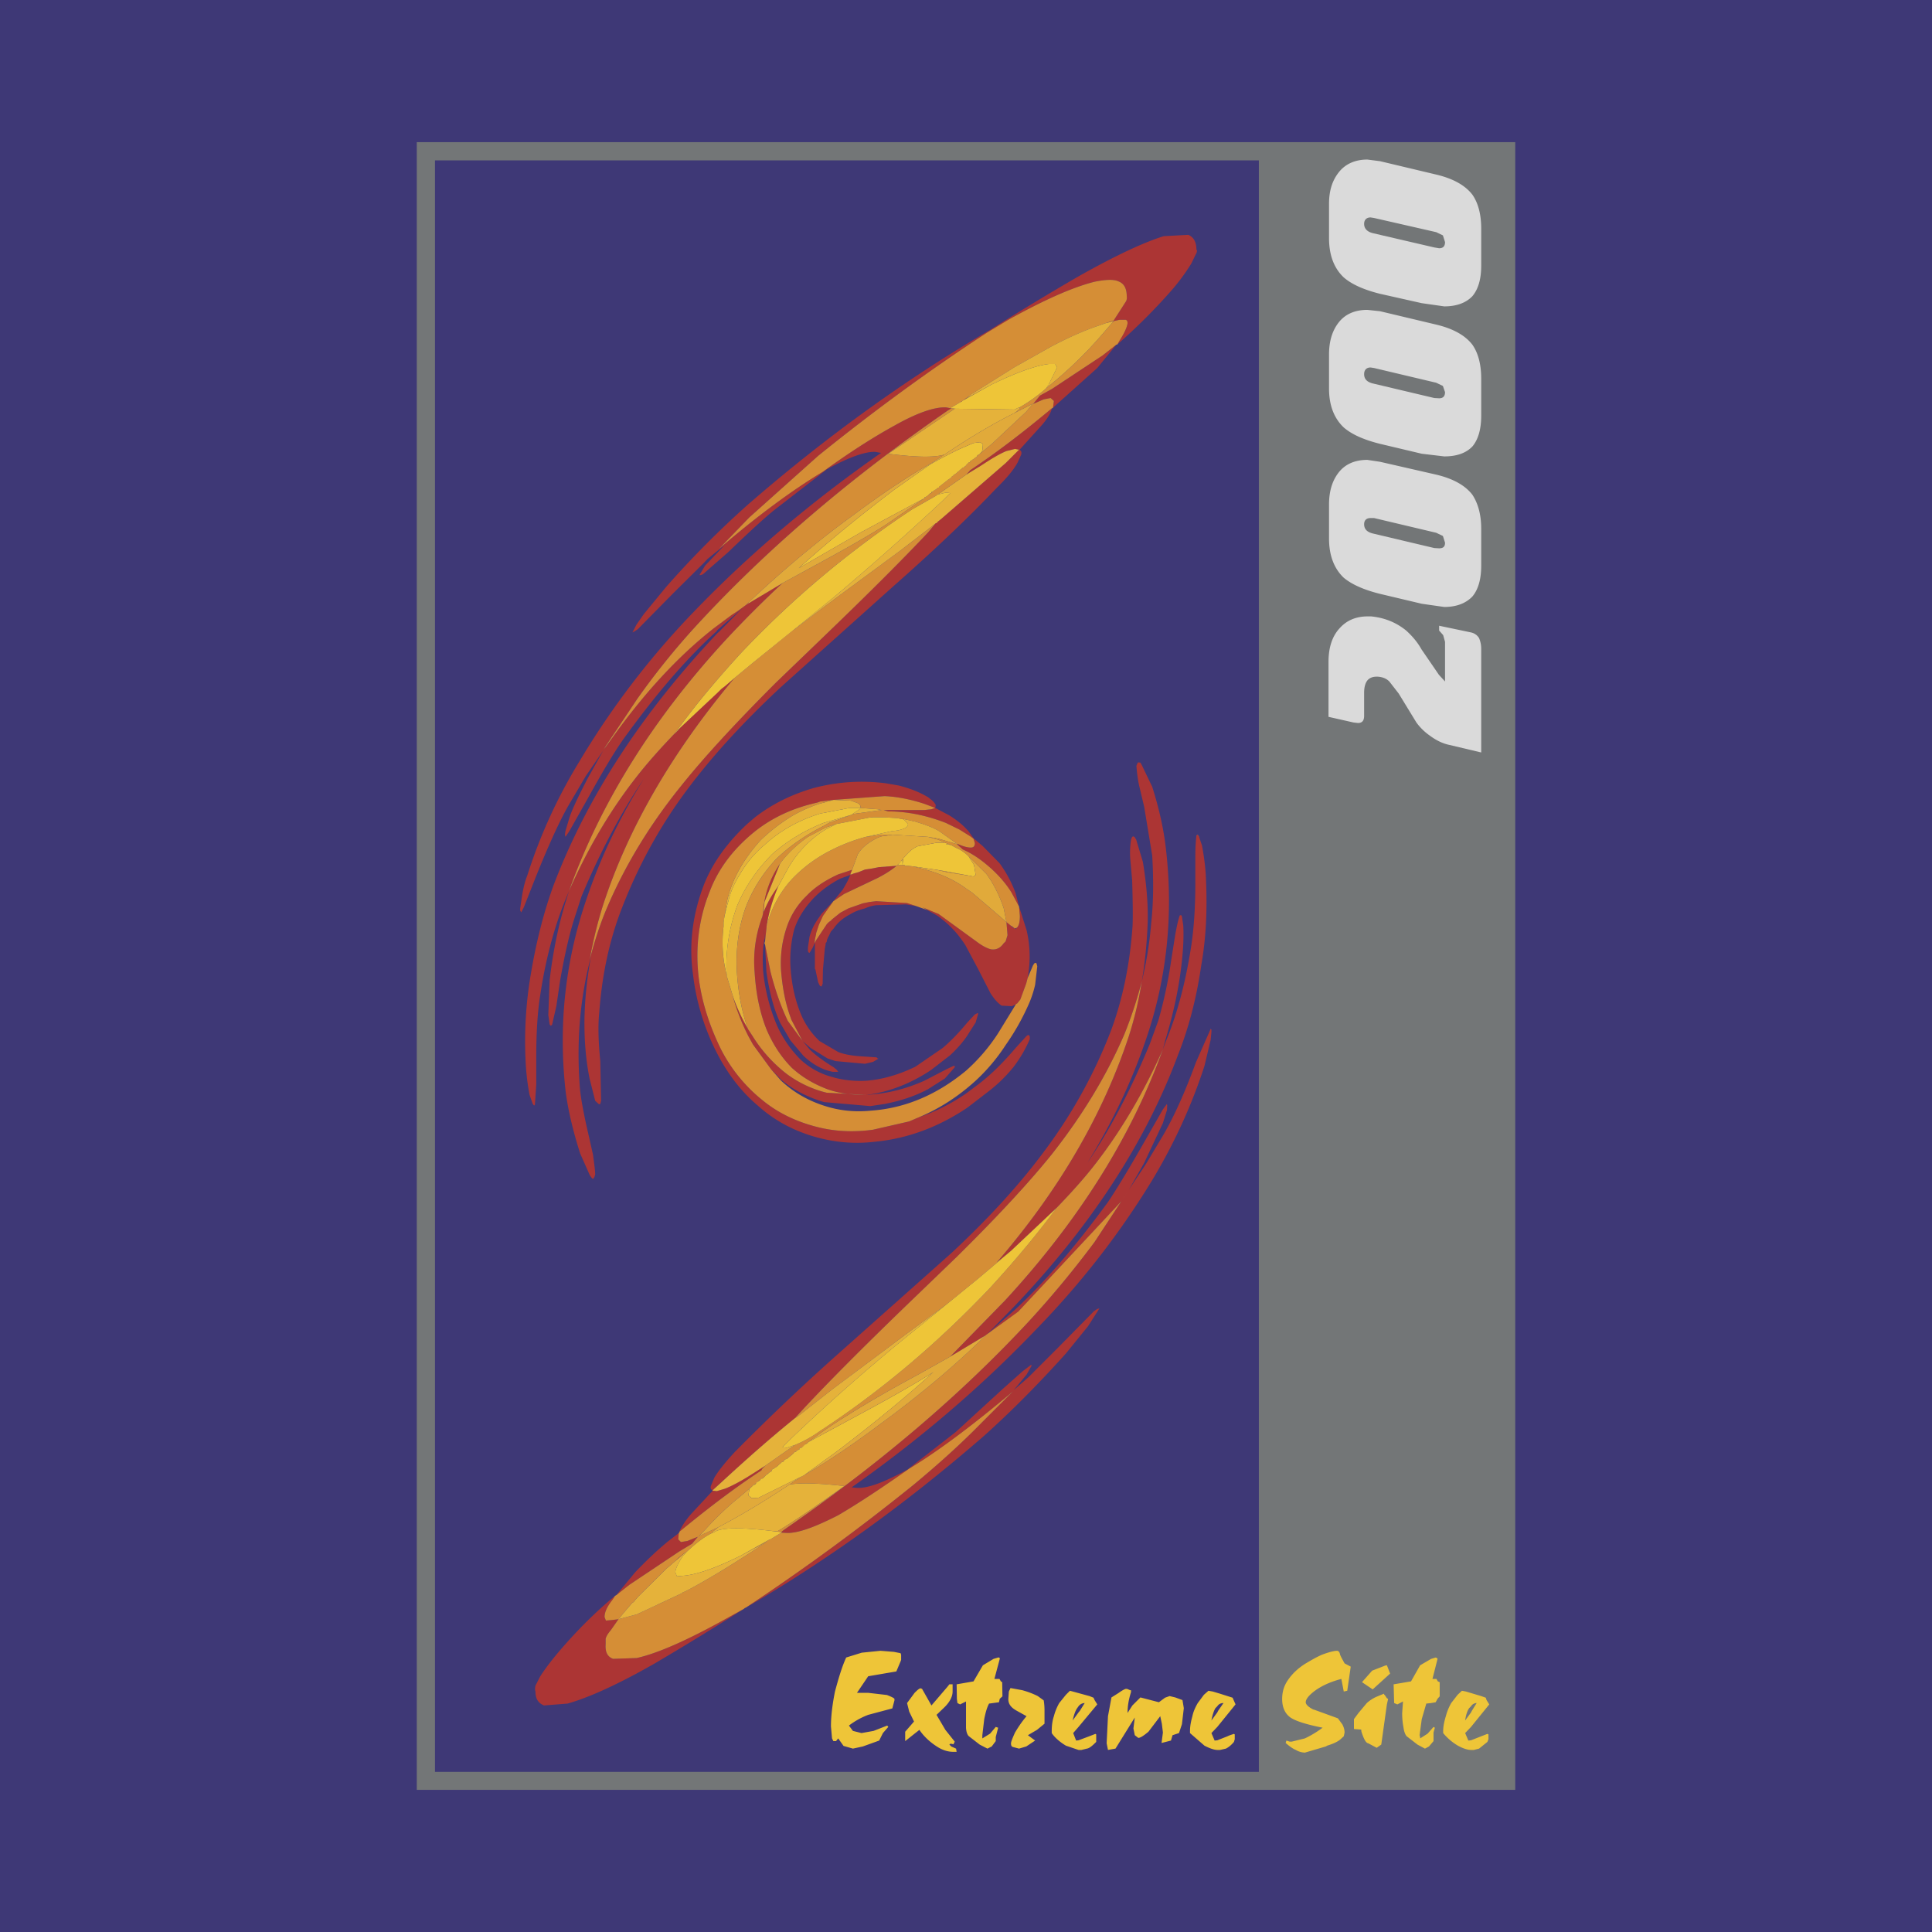 <svg xmlns="http://www.w3.org/2000/svg" width="2500" height="2500" viewBox="0 0 192.756 192.756"><g fill-rule="evenodd" clip-rule="evenodd"><path fill="#3e3876" d="M0 0h192.756v192.756H0V0z"/><path fill="#737677" d="M41.581 178.574h109.595V14.182H41.581v164.392z"/><path d="M119.367 83.44v-.08l.133-.081.133.213-.266-.052zm1.416 19.3v-.08l.08.08h-.08zm-77.385 74.043h82.198V16H43.398v160.783zM76.33 94.239l-.053-.133.053-.187v.32z" fill="#3e3876"/><path d="M94.801 40.725l-.401-.08c-1.149-.054-2.887.534-5.159 1.817-2.191 1.203-4.597 2.753-7.137 4.598-3.101 1.871-6.576 4.437-10.372 7.698l3.02-3.127 6.87-6.148c5.56-4.49 11.227-8.634 16.895-12.323l2.084-1.256c3.609-2.005 6.469-3.261 8.607-3.796 1.096-.214 1.898-.268 2.406-.026.533.214.801.695.801 1.47.027.08.027.267-.053.481l-1.256 1.951-.828.268.613-.161.215-.053.588-.134h.615c.133.054.186.134.186.348-.053.401-.32.989-.801 1.737l-.215.375a57.826 57.826 0 0 0 5.293-5.266 20.31 20.31 0 0 0 2.086-2.807l.453-.936c.133-.214.133-.401.055-.455 0-.749-.268-1.229-.803-1.47l-2.459.133c-2.059.642-4.893 1.979-8.5 4.01a257.615 257.615 0 0 0-8.822 5.346c-8.339 4.865-16.412 10.692-24.164 17.428a94.659 94.659 0 0 0-8.153 8.207l-2.219 2.699-.748 1.07-.401.775.214-.107.321-.214 3.555-3.608 3.021-2.994.375-.401 1.738-1.417-1.979 2.084-.561.936h.133l.214-.081 2.54-2.219c2.218-2.138 3.822-3.609 4.864-4.41l4.972-3.849c2.192-1.203 3.796-1.765 4.812-1.737l.588.106c-7.083 4.945-13.285 10.238-18.631 15.798a81.68 81.68 0 0 0-11.521 15.076 51.69 51.69 0 0 0-5.132 11.254c-.321.801-.481 1.656-.615 2.592l-.106.722v.213l.106.187.268-.534 1.149-2.914c1.336-3.341 2.459-5.774 3.341-7.298l1.685-2.86 1.737-2.539-1.497 2.673c-.936 1.791-1.578 3.127-1.871 4.01l-.401 1.336-.053.375.053.213.401-.588 1.897-3.368c1.39-2.513 2.54-4.464 3.528-5.854 3.288-4.544 6.362-8.1 9.275-10.719v-.054l2.54-2.219-2.379 2.406h-.027c-7.618 8.046-13.098 16.466-16.413 25.207-.962 2.62-1.737 5.614-2.298 9.009a39.71 39.71 0 0 0-.508 8.365 23.61 23.61 0 0 0 .401 3.557l.321.908.134.16.08-.08.134-2.006v-2.725c0-2.486.133-4.572.4-6.229.535-3.556 1.39-6.763 2.54-9.57l.321-.775c3.154-8.848 8.42-17.241 15.691-25.127a110.865 110.865 0 0 1 5.614-5.613l-3.315 1.978-.08.027-.187.134-.882.642-.615.401-1.791 1.336c-3.608 2.833-6.95 6.497-10.104 10.907l-.641.882-.214.267.214-.347 3.127-4.678a74.094 74.094 0 0 1 6.549-8.019c6.816-7.297 14.969-14.221 24.458-20.77l.347-.214h-.133v.003zm1.042-.615l.294-.187.775-.588-.588.455 2.539-1.39-2.86 1.604h-.026v.054l-.134.052zm15.53-5.72l-1.363 1.069-5.051 3.341-1.203.668-.695.855.08-.053.99-.428.693-.133.322.293-.082.642-.053.08h.053v-.054l4.412-3.956 1.897-2.324zM96.405 47.354l.321-.348.054-.08c2.486-1.657 5.213-3.715 8.18-6.201-.16.588-.562 1.203-1.23 1.925l-2.004 2.219.08.08c.08.054.133.188.08.401l-.348.775c-.4.748-1.123 1.604-2.086 2.539-2.859 3.021-6.334 6.309-10.424 9.918L77.88 68.578c-3.876 3.609-6.95 7.031-9.302 10.184-2.807 3.743-4.999 7.806-6.656 12.163-1.15 3.047-1.871 6.415-2.139 10.157-.133 1.258-.08 2.861.107 4.785l.08 3.957-.08.32-.133.027-.375-.348-.561-2.219c-.401-2.006-.535-4.01-.508-6.016.053-2.111.268-4.115.642-6.121-1.042 3.929-1.443 8.154-1.123 12.75.053 1.018.348 2.674.855 4.867l.481 2.137c.134 1.016.214 1.631.214 1.951l-.08.268-.134.188-.134-.107-.187-.266-.962-2.166c-.668-2.111-1.176-4.145-1.443-6.121-.749-6.576-.08-13.045 2.112-19.38 1.363-4.009 3.234-7.965 5.693-11.895-2.352 3.475-4.41 7.404-6.228 11.735l-.775 2.405c-.535 1.738-.962 3.743-1.363 6.014l-.375 2.541-.428 1.869-.133.082-.107-.135-.133-.936.133-3.475c.321-2.753.855-5.426 1.658-8.019l.267-.855c1.818-4.144 3.956-7.779 6.416-10.986 1.203-1.577 2.62-3.182 4.197-4.812l-.054.08.481-.534 3.475-3.262.722-.693.321-.241.962-.829c-6.174 7.351-10.559 14.862-13.098 22.614a42.64 42.64 0 0 0-1.337 5.453c.508-1.924 1.069-3.662 1.791-5.319 1.737-4.037 4.144-8.046 7.271-11.922 2.165-2.727 5.347-6.202 9.49-10.345l5.079-4.891c4.277-4.117 7.645-7.485 10.158-10.159l.695-.855.187-.08v-.054l.401-.321 6.415-5.56 1.336-1.336-.4-.081-.855.214c-.668.267-1.471.748-2.486 1.417l-1.525.937zm19.62 57.337l.213-.828c.855-2.781 1.418-5.453 1.684-8.02.135-1.256.188-2.406.135-3.475l-.135-.936-.078-.133-.135.027c-.188.534-.32 1.176-.453 1.924l-.402 2.54a45.783 45.783 0 0 1-1.283 6.014l-.855 2.352c-1.818 4.412-3.875 8.395-6.229 11.869 2.459-3.982 4.357-7.992 5.748-12.029 2.191-6.254 2.859-12.697 2.084-19.353-.213-1.898-.668-3.957-1.363-6.148l-1.041-2.166-.135-.241-.213-.027-.08.081-.107.268c.053.668.133 1.336.268 1.951l.508 2.139.801 4.864c.135 2.353.135 4.598-.105 6.763a37.194 37.194 0 0 1-.936 5.8c.32-1.87.508-3.822.588-5.827.053-1.978-.135-4.01-.482-6.121l-.668-2.219-.133-.214-.135-.107-.133.053-.107.268a8.61 8.61 0 0 0-.08 1.925l.188 2.139c.08 2.539.08 4.144.027 4.758-.268 3.662-.963 7.031-2.086 10.105a49.759 49.759 0 0 1-6.682 12.135c-2.326 3.154-5.4 6.576-9.277 10.184l-11.173 9.945a219.15 219.15 0 0 0-10.479 9.943c-.936 1.016-1.631 1.871-2.031 2.566l-.321.773c-.053.162-.053.295.081.402l.107.08-2.059 2.219a7.546 7.546 0 0 0-1.283 1.871v.107l.027-.107c3.181-2.619 5.881-4.625 8.152-6.096l.107-.186.294-.295-1.47.936c-1.096.695-2.005 1.15-2.566 1.363l-.803.24-.454-.053.882-.803c2.512-2.324 4.945-4.463 7.351-6.414l.909-.99c2.566-2.752 5.961-6.148 10.104-10.156l5.133-4.945c4.143-4.09 7.297-7.512 9.489-10.238 3.102-3.93 5.508-7.939 7.244-11.975a43.197 43.197 0 0 0 1.738-5.268 36.187 36.187 0 0 1-1.283 5.428c-2.594 7.885-7.004 15.424-13.18 22.588l1.418-1.15 4.625-4.357-.082.08c1.551-1.604 2.994-3.207 4.197-4.812 2.433-3.206 4.57-6.868 6.415-11.011l.293-.801c1.123-2.701 1.979-5.883 2.541-9.571.266-1.791.4-3.876.4-6.229v-2.727c0-.855.053-1.523.107-2.004l.133-.081.133.213.295.883c.24 1.31.375 2.459.4 3.528.135 3.074-.025 5.881-.48 8.419-.48 3.342-1.283 6.336-2.326 8.955-3.234 8.688-8.713 17.107-16.439 25.18l-2.619 2.674 2.807-2.459.055-.055c2.887-2.672 5.959-6.227 9.221-10.691.828-1.23 2.031-3.207 3.557-5.881l1.924-3.367.4-.535.027.16-.027.455-.4 1.283-1.871 3.982-1.523 2.672 1.684-2.539 1.711-2.859c1.068-1.818 2.164-4.225 3.287-7.297l1.471-3.342.08.08v.213l-.08.803-.615 2.592c-1.256 3.877-2.939 7.566-5.078 11.174-3.262 5.4-7.137 10.398-11.629 15.023-5.479 5.746-11.627 11.014-18.497 15.852l.534.053c1.123.055 2.753-.588 5.025-1.818l4.812-3.742 4.785-4.383 1.896-1.684.803-.615h.133l-.533.936-1.283 1.551 1.016-.883.453-.4 2.994-2.994 3.555-3.609.322-.213.213-.055-1.148 1.791-2.193 2.701c-2.807 3.127-5.531 5.854-8.152 8.205-7.618 6.629-15.557 12.377-23.79 17.162A220.272 220.272 0 0 0 91.196 148.1c2.379-1.979 4.651-4.01 6.791-6.201l3.072-3.074c-4.062 3.422-7.537 6.014-10.343 7.699-2.727 1.924-5.079 3.475-7.084 4.65-2.352 1.203-4.063 1.818-5.159 1.764l-.508-.025.053-.055h-.08l.267-.213c9.49-6.549 17.642-13.473 24.459-20.824a99.28 99.28 0 0 0 6.549-7.912l3.287-4.998-.613.936-10.293 11.012-2.992 2.166-.188.135-.135.105-3.475 2.086 5.48-5.613c7.347-7.965 12.612-16.359 15.741-25.047zm-41.833 55.84a300.222 300.222 0 0 1-8.955 5.48c-3.662 2.084-6.522 3.367-8.607 3.955l-2.352.188c-.588-.24-.855-.668-.855-1.391-.054-.133-.054-.348 0-.586l.481-.938c.535-.828 1.257-1.764 2.112-2.752 1.737-2.006 3.501-3.742 5.346-5.268l-.24.375c-.535.668-.802 1.23-.802 1.738l.134.348.641-.055.615-.08.214-.053-.214.053-.748 1.07c-.268.32-.455.588-.535.881v.535c-.054.775.16 1.256.748 1.471l2.352-.08c2.139-.482 5.052-1.791 8.688-3.797l1.977-1.094zm-12.697-1.39l1.871-2.271c1.149-1.203 2.272-2.271 3.368-3.154l1.042-.801-.054.025-.053.643.268.266.641-.105 1.069-.428.027-.053-.615.748-1.283.775-4.999 3.34-1.282 1.015zm31.809-78.534l-.375.134-.749.08h-4.224.214l.455.134c1.898 0 3.823.401 5.748 1.149l1.203.588.161.08 1.068.668.322.241.133.428c0 .32-.133.454-.401.454-.347 0-.802-.134-1.283-.347h-.107l.588.535c.99.427 1.951 1.096 2.941 2.005.748.695 1.416 1.47 1.924 2.298l.748 1.39-.346-1.337a12.06 12.06 0 0 0-1.605-2.993l-1.656-1.685-.936-.802-.482-.668c-.454-.535-1.069-1.069-1.924-1.604l-1.417-.748-1.069-.401c-1.39-.455-2.727-.722-3.983-.775l-5.079.374-1.337.161-.294.107c-2.406.534-4.518 1.497-6.335 2.967-2.085 1.711-3.556 3.662-4.41 5.934-1.016 2.54-1.417 5.293-1.123 8.234.267 2.512 1.042 4.998 2.246 7.457a15.638 15.638 0 0 0 4.223 5.16c1.55 1.256 3.341 2.084 5.293 2.592 1.844.48 3.715.562 5.667.295l3.609-.828.748-.322.188-.08a19.205 19.205 0 0 0 4.731-2.379l1.284-.961c1.121-.855 2.324-2.006 3.662-3.582l1.096-1.203c.053-.027.107-.08.133-.08h.107l.08.133v.268a13.24 13.24 0 0 1-1.604 2.754 14.79 14.79 0 0 1-2.619 2.539l-1.979 1.523c-2.967 2.004-6.095 3.127-9.302 3.422-2.059.24-4.063.053-6.068-.535-2.085-.615-3.956-1.631-5.56-3.074-1.684-1.416-3.074-3.234-4.197-5.48a23.005 23.005 0 0 1-2.272-7.617c-.401-2.833-.081-5.641.909-8.447.829-2.379 2.353-4.544 4.491-6.549l.749-.642c1.71-1.336 3.662-2.299 5.854-2.94a18.669 18.669 0 0 1 7.244-.481l1.256.214c1.257.321 2.219.722 2.994 1.203.294.24.535.401.615.588.081.053.134.187.081.348l-.029.103zM74.619 102.66l.454.695a14.317 14.317 0 0 0 3.422 3.795 11.116 11.116 0 0 0 3.982 1.871l3.903.215c-1.47 0-2.7-.162-3.823-.562-1.336-.508-2.485-1.176-3.528-2.111-1.016-1.016-1.871-2.271-2.539-3.822-.668-1.658-1.069-3.555-1.203-5.748-.16-1.924.106-3.795.775-5.56l.081-.401c.08-1.737.668-3.395 1.684-4.865l-1.55 3.822-.08.856v.134c.348-.882.828-1.738 1.47-2.593a17.172 17.172 0 0 0-1.042 3.262l-.08.454-.081.481.027-.187-.161 1.523-.133-1.39.08 1.069c-.188.989-.214 2.111-.134 3.341.214 2.059.722 3.85 1.39 5.4.562 1.256 1.336 2.352 2.299 3.34a7.42 7.42 0 0 0 3.074 1.738c1.123.348 2.326.48 3.608.402 1.604-.135 3.208-.617 4.812-1.391l2.726-1.871c.882-.748 1.685-1.605 2.459-2.541l.748-.801.268-.135h.053v.107l-.24.828-.668 1.043c-.4.668-1.016 1.418-1.871 2.219l-1.898 1.471c-2.004 1.336-4.062 2.139-6.201 2.459l-.268.027h.268l.134-.027c1.817-.135 3.608-.588 5.399-1.389l2.218-1.15.668-.322h.134v.135l-.989 1.123-1.684 1.068c-1.256.668-2.673 1.15-4.33 1.471l-1.417.213-4.625-.4c-1.604-.48-3.047-1.203-4.25-2.219l-1.016-1.043-1.817-2.484-.401-.723a20.398 20.398 0 0 1-1.604-4.09c.401 1.15.936 2.326 1.604 3.422l-.107-.159zm12.136-21.091l.267-.027h.134l-.401.027zm3.421.187l-.267-.214.214.16.053.054zm10.238 10.238l.455.375.08.08.24.134.027.053h.133l.055-.053.08-.054c.186-.214.268-.561.268-1.149l-.082-.936.75 2.353c.373 1.577.4 3.181.107 4.784l-.135.535-.588 1.604-.32.402-.08.025-.08.107h-.107l-.027.027-.24.107-1.016-.055c-.402-.268-.748-.668-1.123-1.256l-1.23-2.406-1.256-2.352c-.801-1.257-1.737-2.219-2.86-2.994l-.961-.535-.455-.268 1.604.668 3.823 2.78c.533.401 1.043.668 1.443.749.48.053.883-.134 1.203-.588l.213-.214.188-.615-.109-1.308zm.99 8.152zM76.33 94.239l.535 2.673c.481 1.898 1.069 3.555 1.737 4.945l1.497 2.033-.026-.027-1.123-2.139-.081-.24c-.507-1.363-.801-2.941-.935-4.572-.107-1.523.08-2.993.562-4.41a7.69 7.69 0 0 1 1.978-3.127c.749-.802 1.818-1.524 3.154-2.138l1.39-.455-.187.455h.134l.187-.081.481-.134.668-.267.722-.107.669-.134 1.764-.133.106-.08-.106.08c-.482.401-1.096.802-1.872 1.203l-3.368 1.604-1.069.721-1.176 1.256-.428.615-.134.213a5.39 5.39 0 0 0-.642 1.47l-.16 1.069v.375l.08.133.08.027.134-.213.188-.321.187-.428.027-.374.106-.481.027-.188.267-.801.401-.882 1.042-1.47.936-1.149c.347-.589.615-1.069.749-1.471l-1.069.401c-1.283.694-2.219 1.47-2.86 2.218-.748.855-1.336 1.792-1.684 2.887-.321 1.31-.455 2.646-.321 4.063.134 1.658.508 3.154 1.069 4.465a7.73 7.73 0 0 0 1.657 2.404l.134.135 1.871 1.096c.668.268 1.55.4 2.62.453l1.203.082.107.105.08.027-.535.32-.802.188-2.94-.268-.802-.268-1.684-1.041-.775-.668.668.801c.508.508 1.31 1.123 2.406 1.791l.32.268.054.08.08.107h-.535c-1.016-.188-2.004-.723-2.94-1.605l-1.284-1.521-.989-1.686c-.668-1.391-1.123-3.127-1.417-5.186l-.133-2.698zm15.049-3.848l-.882-.294-3.074-.187-.668.08-.668.134-1.443.508-.802.428-.802.642-.16.16-.188.134-.188.187-1.068 1.604-.134.267v2.62l.053.055.267 1.256.134.293.08.107.134.027.106-.268.027-1.363.187-2.139.08-.401v-.133l.107-.134.026-.187.107-.268.08-.134.214-.455.268-.294c.4-.588.935-1.043 1.604-1.39.508-.32.989-.481 1.523-.614a3.733 3.733 0 0 1 1.123-.321l2.967-.08.99.16zm-23.977 65.33l.241-.242.749-.613-.054.053-.936.802zm.722 3.154l.133-.055.188-.08-.321.135zm7.164-4.412l.374-.186.081-.08-.455.266zm-13.58 7.084z" fill="#ac3534"/><path d="M94.801 40.725l-.401-.08c-1.149-.054-2.887.534-5.159 1.817-2.191 1.203-4.597 2.753-7.137 4.598-3.101 1.871-6.576 4.437-10.372 7.698l3.02-3.127 6.87-6.148c5.56-4.49 11.227-8.634 16.895-12.323l2.084-1.256c3.609-2.005 6.469-3.261 8.607-3.796 1.096-.214 1.898-.268 2.406-.026.533.214.801.695.801 1.47.027.08.027.267-.053.481l-1.256 1.951-.828.268-.67.24c-1.203.402-2.807 1.07-4.73 2.085l-3.662 2.058-4.304 2.7-.775.588-.294.187-1.042.615zm16.306-8.687l.588-.134h.615c.133.054.186.134.186.348-.053.401-.32.989-.801 1.737l-.215.375-.107.027-1.363 1.069-5.051 3.341-1.203.668-.695.855.08-.053.99-.428.693-.133.322.293-.082.642-.053.08h-.053c-2.967 2.486-5.693 4.544-8.18 6.201l-.054.08-.321.348-3.021 2.112-2.353 1.336A96.803 96.803 0 0 0 73.948 65.13c-2.619 2.86-4.838 5.533-6.575 7.992-1.577 1.63-2.994 3.234-4.197 4.812-2.459 3.208-4.597 6.843-6.416 10.986 3.154-8.848 8.42-17.241 15.691-25.127a110.865 110.865 0 0 1 5.614-5.613l3.341-1.817c3.208-1.738 5.507-3.074 6.977-4.01l3.796-2.62h.054l.214-.24h.054l.294-.267.106-.027.134-.134.134-.106.08-.081h.054l.08-.053.187-.161h.081l.054-.106.614-.481.054-.054.08-.027v-.054h.054l.133-.133h.027l.133-.08.107-.107v-.027l.134-.107h.08v-.08l.134-.081.188-.133.08-.107h.053l.214-.214.08-.053.187-.161h.054l.161-.133h.053l.054-.107.294-.294h.107l.026-.107.107-.081h.027l.053-.053.134-.081.348-.267.105-.134.135-.08 1.283-1.07 3.395-3.18.668-.802-1.844.936c.373-.267.535-.427.535-.481l-.027-.08a16.385 16.385 0 0 0 2.619-1.872l.053-.053a42.11 42.11 0 0 0 5.373-5.132l1.337-1.55zM74.672 60.185l-.187.134-.882.642-.615.401-1.791 1.336c-3.608 2.833-6.95 6.497-10.104 10.907l-.641.882-.214.267.214-.347 3.127-4.678a74.094 74.094 0 0 1 6.549-8.019c6.816-7.297 14.969-14.221 24.458-20.77l.347-.214.375.054h-.054l-6.629 4.491c2.7.347 4.571.4 5.613.08l-1.31.855c-2.352 1.336-4.972 3.074-7.832 5.213-3.609 2.62-7.164 5.613-10.692 8.955l.268-.189zm22.455-14.381zm-4.09 3.261zm-.107.081zm-.134.08zm-.427.373zm.267 3.475l.695-.855-.081.08-3.475 2.673-7.432 5.48-3.475 2.646.428-.321-.161.081-4.009 3.261-1.845 1.523c-6.174 7.351-10.559 14.862-13.098 22.614a42.64 42.64 0 0 0-1.337 5.453c.508-1.924 1.069-3.662 1.791-5.319 1.737-4.037 4.144-8.046 7.271-11.922 2.165-2.727 5.347-6.202 9.49-10.345l5.079-4.891c4.278-4.116 7.646-7.484 10.159-10.158zM71.599 69.113l.401-.401-.722.695.321-.294zm-3.823 83.801l.027-.107c3.181-2.619 5.881-4.625 8.152-6.096l.107-.186.294-.295 2.94-2.059a12.43 12.43 0 0 0 2.539-1.416c6.121-4.01 11.761-8.795 16.974-14.301 2.674-2.914 4.865-5.588 6.602-7.939 1.551-1.604 2.994-3.207 4.197-4.812 2.434-3.207 4.57-6.869 6.416-11.012-3.129 8.688-8.395 17.082-15.744 25.047l-5.48 5.613-3.341 1.871c-3.234 1.736-5.56 3.127-7.03 4.062a43.44 43.44 0 0 0-3.742 2.566l-.08.053v.055l-.106.027h-.027v.053l-.133.053-.054.08-.321.268h-.134l-.08.08v.107h-.053l-.267.135v.078h-.134l-.161.188-.641.535-.134.027-.134.105-.027.082-.054.053-.08.027h-.054l-.187.186-.08.055-.214.213-.133.08-.107.055-.08.08h-.081l-.107.105-.027.08v.055l-.267.16-.054.053-.133.08-.081.107h-.053v.027l-.348.32h-.107v.053l-.026.027h-.054l-.187.188h-.027l-.4.348h-.054l-.134.133-1.255 1.07c-1.069.855-2.166 1.871-3.369 3.18l-.722.75 1.924-.883-.587.48.053.055c-.855.4-1.711 1.068-2.646 1.951l-.294.32.268-.32-.107.053.054-.053-.749.613-.241.242-.936.801-.134.135-2.432 2.406-.267.266-.107.135-.133.133-.16.215-.187.133-.856 1.016-.481.588-.615.08-.641.055-.134-.348c0-.508.268-1.07.802-1.738l.24-.375.134-.08 1.283-1.016 4.999-3.34 1.283-.775.615-.748-.027.053-1.069.428-.641.105-.268-.266.053-.643.054-.025zM79.297 141.5l.909-.99c2.566-2.752 5.961-6.148 10.104-10.156l5.133-4.945c4.143-4.09 7.297-7.512 9.489-10.238 3.102-3.93 5.508-7.939 7.244-11.975a43.197 43.197 0 0 0 1.738-5.268 36.187 36.187 0 0 1-1.283 5.428c-2.594 7.885-7.004 15.424-13.18 22.588l1.418-1.15-3.154 2.674-3.181 2.592-4.09 3.021-7.404 5.533-3.235 2.539-.374.268-.027.025-.107.054zm-4.892 18.898l-.08.025-.133.107-1.979 1.096c-3.635 2.006-6.549 3.314-8.688 3.797l-2.352.08c-.588-.215-.802-.695-.748-1.471v-.535c.08-.293.267-.561.535-.881l.748-1.07.214-.053 1.604-.428 4.518-2.111.081-.08.133-.055.188-.08c2.433-1.283 5.105-2.939 8.1-4.945l-.883.482.081-.08-.455.266-1.337.723 2.807-1.578.107-.025 1.096-.668.508.025c1.096.055 2.807-.561 5.159-1.764 2.005-1.176 4.357-2.727 7.084-4.65 2.807-1.686 6.281-4.277 10.343-7.699l-3.072 3.074c-2.139 2.191-4.411 4.223-6.791 6.201a219.942 219.942 0 0 1-16.788 12.297zm18.899-79.791l-.375.134-.749.08h-4.224.214l.455.134c1.898 0 3.823.401 5.748 1.149l1.203.588.161.08 1.068.668.322.241.133.428c0 .32-.133.454-.401.454-.347 0-.802-.134-1.283-.347h-.053l-1.657-1.176c-.562-.401-1.47-.749-2.566-1.069l-1.176-.268-.214-.16.267.214-.668-.133-1.337-.081h-1.149l-.267.027-3.314.642-.882.294-.267.107-1.684.882c-1.203.855-2.111 1.738-2.78 2.673-1.016 1.47-1.604 3.128-1.684 4.865l-.081.401a12.631 12.631 0 0 0-.775 5.56c.134 2.193.535 4.09 1.203 5.748.668 1.551 1.523 2.807 2.539 3.822 1.043.936 2.192 1.604 3.528 2.111 1.123.4 2.353.562 3.823.562l-3.903-.215a11.108 11.108 0 0 1-3.982-1.871 14.317 14.317 0 0 1-3.422-3.795l-.454-.695c-.615-1.738-.962-3.609-1.095-5.613-.135-2.326.16-4.464.828-6.389.668-1.817 1.71-3.475 3.074-4.945 1.39-1.336 2.995-2.433 4.812-3.342l.455-.267 2.325-.829.027-.053 2.913-.401-.374-.08-1.737-.134V80.5a.417.417 0 0 0-.214-.348l-.722-.268-1.737-.081 5.079-.374c1.256.053 2.593.32 3.983.775l1.066.403zm2.165 3.609l.588.535c.99.427 1.951 1.096 2.941 2.005.748.695 1.416 1.47 1.924 2.298l.748 1.39.082.936c0 .589-.082.936-.268 1.149l-.08.054-.188.053-.027-.053-.32-.214-.455-.375-.268-1.363c-.4-1.203-.961-2.379-1.736-3.448l-1.765-1.738c-.401-.4-.802-.668-1.202-.828l-.588-.321h-.081.081l-1.284-.534-.989-.268 1.07.188 1.817.534zm-8.714-2.647zm3.368 4.063v.054-.054zm-.027.081v.134l-.053.454h.214v.08h.321l.481.053 1.068.268c1.711.455 3.182 1.123 4.411 2.059l.054.026.455.32.936.802.535.455 1.896 1.63.107 1.31-.188.615-.213.214c-.32.454-.723.642-1.203.588-.4-.081-.91-.348-1.443-.749l-3.823-2.78-1.604-.668.455.268-1.123-.401-.882-.294-3.074-.187-.668.08-.668.134-1.443.508-.802.428-.802.642-.16.16-.188.134-.188.187-1.068 1.604-.134.267-.027.054.027-.374.106-.481.027-.188.267-.801.401-.882 1.042-1.47 1.069-.721 3.368-1.604c.775-.401 1.39-.802 1.872-1.203l.401-.4v-.027h.053l-.348.347h.481v-.484h-.054l.109-.107zm3.368 1.069l.642.107 2.62.481-2.218-.347-1.044-.241zm7.725 5.801zm1.338 4.997l.533-1.256.135-.213.133-.054.08.054.08.293-.213 1.844a10.363 10.363 0 0 1-.67 2.006 23.484 23.484 0 0 1-2.271 4.01 18.657 18.657 0 0 1-2.994 3.557c-1.817 1.656-3.769 2.885-5.88 3.74l-.748.322-3.609.828c-1.952.268-3.822.186-5.667-.295-1.952-.508-3.743-1.336-5.293-2.592a15.648 15.648 0 0 1-4.223-5.16c-1.203-2.459-1.979-4.945-2.246-7.457-.294-2.941.107-5.694 1.123-8.234.854-2.271 2.325-4.223 4.41-5.934 1.817-1.47 3.929-2.433 6.335-2.967l.294-.107 1.337-.161-1.551.428c-1.149.4-2.058.855-2.727 1.256a18.512 18.512 0 0 0-3.021 2.353c-1.737 1.925-2.86 3.93-3.341 6.068l-.348 2.138v.401a12.884 12.884 0 0 0 .267 4.624l.027.107.054.4-.081-.373.668 2.191a20.338 20.338 0 0 0 1.604 4.09l.401.723 1.817 2.484.989 1.125c1.203 1.121 2.566 1.924 4.17 2.459 1.577.533 3.128.693 4.784.533 3.422-.24 6.576-1.576 9.49-3.982a18.202 18.202 0 0 0 3.208-3.742l1.738-2.834.08-.107.08-.025.32-.402.588-1.604.138-.535zM86.381 83.494a17.732 17.732 0 0 0-3.475 1.337 14.175 14.175 0 0 0-3.876 2.86c-1.016 1.096-1.817 2.432-2.353 4.01l-.187.695-.161 1.523-.053.187.053.133.535 2.673c.481 1.898 1.069 3.555 1.737 4.945l1.497 2.033-.026-.027-1.123-2.139-.081-.24c-.507-1.363-.801-2.941-.935-4.572-.107-1.523.08-2.993.562-4.41a7.69 7.69 0 0 1 1.978-3.127c.749-.802 1.818-1.524 3.154-2.138l1.39-.455.562-1.55c.401-.669 1.069-1.204 2.059-1.685l.32-.107 1.096-.16h-1.096l-1.577.214zm3.181 2.807zm-13.9 61.48zm1.63-1.336zm.642 6.414l-.401-.053.027-.027c1.658-.988 3.876-2.512 6.683-4.518-2.62-.293-4.491-.348-5.506-.133l1.203-.803.267-.133c2.352-1.363 4.892-3.074 7.565-5.078 4.062-2.969 7.618-5.961 10.639-8.955l.188-.135 2.992-2.166 10.293-11.012.613-.936-3.287 4.998a98.887 98.887 0 0 1-6.549 7.912c-6.817 7.352-14.969 14.275-24.459 20.824l-.268.215zm-.455-.052l-.615-.08.668.053-.053.027z" fill="#d58e36"/><path d="M110.279 32.251l.613-.161.215-.053-1.338 1.55a42.04 42.04 0 0 1-5.373 5.132l-.053.053.268-.374.855-1.737-.188-.348h-.615c-1.203.133-3.18.802-5.801 2.085l-2.539 1.39.588-.455 4.304-2.7 3.662-2.058c1.924-1.016 3.527-1.684 4.73-2.085l.672-.239zm-9.062 8.955c.373-.267.535-.427.535-.481l-.027-.08h-.055l-.453.214-5.908-.08h-.054l-6.629 4.491c2.7.347 4.571.4 5.613.08 2.566-1.738 4.892-3.101 6.978-4.144zm-3.289 5.213l-1.523.935-3.021 2.112.134-.107.855-.213.427.053-.829.828a273.551 273.551 0 0 1-10.826 9.597l-4.01 3.234.161-.081-.428.321 3.475-2.646 7.432-5.48 3.475-2.673.081-.08.187-.08v-.054l.401-.321 6.415-5.56 1.336-1.336-.4-.081-.855.214c-.669.269-1.472.749-2.487 1.418zM76.357 146.23l-1.47.936c-1.096.695-2.005 1.15-2.566 1.363l-.803.24-.454-.053.882-.803c2.512-2.324 4.945-4.463 7.351-6.414l.106-.055.027-.025.374-.268 3.235-2.539 7.404-5.533 4.09-3.021-4.812 3.902a194.449 194.449 0 0 0-10.826 9.598l-.828.828.428.053.802-.268-2.94 2.059zm19.166-62.014h-.054l-1.817-.535-1.07-.188-3.528-.213h-1.096l-1.577.213 1.577-.347 1.096-.241a3.32 3.32 0 0 0 1.203-.268c.241-.133.375-.267.321-.427l-.401-.455-.053-.054 1.176.268c1.096.321 2.005.668 2.566 1.069l1.657 1.178zm-10.612-4.331l-1.737-.081-1.551.428c-1.149.4-2.058.855-2.727 1.256a18.512 18.512 0 0 0-3.021 2.353c-1.737 1.925-2.86 3.93-3.341 6.068l-.348 2.138c.08-.668.267-1.39.481-2.138.213-.936.614-1.818 1.149-2.672a10.744 10.744 0 0 1 2.459-2.941c1.55-1.416 3.395-2.459 5.56-3.127l2.94-.562h1.043v.08l-.188.134-.588.401 2.913-.401-.374-.08-1.737-.134V80.5a.417.417 0 0 0-.214-.348l-.719-.267zm-2.219 2.219l2.325-.829-2.86.829c-1.924.775-3.609 1.791-5.132 3.128-1.497 1.523-2.673 3.207-3.475 5.132a17.432 17.432 0 0 0-1.069 6.708l.054.508-.081-.373.668 2.191c.401 1.15.936 2.326 1.604 3.422l-.107-.16c-.615-1.738-.962-3.609-1.095-5.613-.135-2.326.16-4.464.828-6.389.668-1.817 1.71-3.475 3.074-4.945 1.39-1.336 2.995-2.433 4.812-3.342l.454-.267zm-2.085 1.39c-1.203.855-2.111 1.738-2.78 2.673l-1.55 3.822-.08.856v.134c.348-.882.828-1.738 1.47-2.593l.802-1.47a10.895 10.895 0 0 1 3.875-4.144l1.096-.561-.882.294-.267.107-1.684.882zm-18.418 77.465l-.481.588.214-.053 1.604-.428 4.518-2.111.081-.08.321-.135c2.433-1.283 5.105-2.939 8.1-4.945l-.883.482-.374.186-1.337.723c-2.565 1.283-4.544 1.951-5.827 2.031l-.588.053-.16-.4c.026-.4.294-.936.802-1.684l.268-.32-.107.053-1.871 1.604-.134.135-2.432 2.406-.267.266-.107.135-.133.133-.16.215-.187.133-.86 1.013zm8.875-8.1l.053.055v.025l.4-.213c.829-.322 2.62-.322 5.347 0l.668.053-.053.027h-.054.107l.027-.027c1.658-.988 3.876-2.512 6.683-4.518-2.62-.293-4.491-.348-5.506-.133-2.593 1.736-4.945 3.127-7.084 4.25l-.588.481z" fill="#e5b23a"/><path d="M94.934 40.725h-.133l1.042-.615.134-.053v-.054h.026l2.86-1.604c2.621-1.283 4.598-1.952 5.801-2.085h.615l.188.348-.855 1.737-.268.374a16.448 16.448 0 0 1-2.619 1.872h-.055l-.453.214-5.908-.08-.375-.054zm2.646 4.678l.135-.08.213-.24.08-.134.055-.615-.268-.214-.668.08-.936.401c-.936.401-2.058.989-3.395 1.737l-3.609 2.54c-3.234 2.459-6.416 5.025-9.489 7.805l6.122-3.528 6.361-3.422h.054v-.107c.027 0 .027 0 .027-.027h.107l.08-.106h.054l.294-.267v-.027h.106l.027-.053v-.054l.107-.027.134-.106.08-.081h.054l.08-.053.187-.161h.081l.054-.106.614-.481.054-.054.08-.027v-.054h.054l.133-.133h.027l.133-.08.107-.107v-.027l.134-.107h.08v-.08l.134-.081.188-.133.08-.107h.053l.214-.214.08-.053.187-.161h.054l.161-.133h.053l.054-.107.294-.294h.107v-.107h.026l.107-.081h.027l.053-.053.134-.081.348-.267.053-.134h.05v.001zm-.453.401zm-4.09 3.261zm-.668.534zM72.321 68.471l.962-.829 1.845-1.523 8.019-6.496a272.66 272.66 0 0 0 10.826-9.597l.829-.828-.427-.053-.855.213-.134.107-2.353 1.336a96.803 96.803 0 0 0-17.081 14.328c-2.619 2.86-4.838 5.533-6.575 7.992l-.054.08.481-.534 3.475-3.262.721-.693.321-.241zm28.548 56.322l4.625-4.357-.082.08c-1.736 2.352-3.928 5.025-6.602 7.939-5.213 5.506-10.853 10.291-16.974 14.301a12.455 12.455 0 0 1-2.539 1.416l-.802.268-.428-.053.828-.828a195.262 195.262 0 0 1 10.826-9.598l4.812-3.902 3.181-2.592 3.155-2.674zM85.017 81.275l.027-.053.588-.401.188-.134v-.08h-1.043l-2.94.562c-2.165.668-4.01 1.711-5.56 3.127a10.744 10.744 0 0 0-2.459 2.941c-.535.854-.937 1.736-1.149 2.672-.214.749-.401 1.47-.481 2.138v.401a12.884 12.884 0 0 0 .267 4.624l.027.107.054.4-.054-.508a17.43 17.43 0 0 1 1.069-6.708c.802-1.925 1.979-3.608 3.475-5.132 1.523-1.337 3.208-2.353 5.132-3.128l2.859-.828zm1.738.294l-3.314.642-1.096.561a10.895 10.895 0 0 0-3.875 4.144l-.802 1.47a17.172 17.172 0 0 0-1.042 3.262l-.08.454-.081.481.213-.882c.535-1.578 1.336-2.914 2.353-4.01a14.134 14.134 0 0 1 3.876-2.86 17.732 17.732 0 0 1 3.475-1.337l1.577-.347 1.096-.241a3.32 3.32 0 0 0 1.203-.268c.241-.133.375-.267.321-.427l-.401-.455-.668-.133-1.337-.081h-1.016l-.402.027zm9.971 5.801l.401.081.213-.161-.16-.989-.535-.856c-.401-.4-.802-.668-1.202-.828l-.588-.321h-.081l-.267-.08h-.134v-.107h-.268v-.027h-.668l-1.872.347c-.507.214-.935.588-1.39 1.15h-.053v.107h-.027v.161l-.053.454h.214v.08h.321l.481.053 2.405.348.642.107 2.621.481zm-2.273-39.428zM89.989 85.82l-.08.08v.054h-.053v.027l-.294.32h.481v-.481h-.054zm-21.518 69.045l-.294.32c-.508.748-.775 1.283-.802 1.684l.16.4.588-.053c1.283-.08 3.261-.748 5.827-2.031l2.807-1.578.107-.025 1.096-.668.053-.055h-.08l-.401-.053h-.107.054l-.615-.08c-2.727-.322-4.518-.322-5.347 0l-.4.213v-.025c-.855.4-1.71 1.068-2.646 1.951zm6.737-6.736l-.134.133-.267.242-.054.133-.08.561.321.268.668-.027 4.277-2.111.267-.133 3.421-2.486c3.689-2.807 6.87-5.426 9.489-7.805-1.551.988-3.555 2.139-6.095 3.527l-6.335 3.422-.08.053v.055l-.106.027h-.027v.053l-.133.053-.375.348h-.134l-.08.08v.107h-.053l-.267.135v.078h-.134l-.161.188-.641.535-.134.027-.134.105-.027.082-.054.053-.08.027h-.054l-.187.186-.08.055-.214.213-.133.08-.107.055-.08.08h-.081l-.107.105-.027.08v.055l-.267.16-.134.133h-.053l-.081.107h-.053v.027l-.268.268-.081.053h-.107v.053l-.08.027-.053.053v.055h-.027l-.106.08h-.027l-.187.133-.081.135-.106.08h-.077v-.003zm2.084-1.684zm3.315-2.486zm-4.918 3.822z" fill="#eec538"/><path d="M78.068 58.18l-3.315 1.978-.08.027-.267.187c3.529-3.341 7.083-6.335 10.692-8.955 2.86-2.139 5.48-3.876 7.832-5.213l1.31-.855c2.566-1.738 4.892-3.101 6.978-4.144l1.844-.936-.668.802-3.395 3.18-1.283 1.07.213-.24.08-.134.055-.615-.268-.214-.668.08-.936.401c-.936.401-2.058.989-3.395 1.737l-3.609 2.54c-3.234 2.459-6.416 5.025-9.489 7.805l6.122-3.528 6.361-3.422-3.796 2.62c-1.47.936-3.769 2.272-6.977 4.01l-3.341 1.819zm19.407-12.643l.105-.134h-.053l-.052.134zm-.696.588l.026-.107h-.026v.107zm-2.326 1.871v-.054.054zm-1.203.882h.054-.054zm-.32.268l.107-.081-.107.027v.054zm-.134.08l.106-.027h-.106v.027zm-.561.507l.134-.134h-.107c0 .027 0 .027-.027.027v.107zm4.491 37.637l.401.081.213-.161-.16-.989-.535-.856 1.765 1.738c.775 1.069 1.336 2.245 1.736 3.448l.268 1.363-1.896-1.63-.535-.455-.936-.802-.455-.32-.054-.026c-1.229-.936-2.7-1.604-4.411-2.059l-1.068-.268 2.405.348 1.043.241 2.219.347zm-1.952-3.075l-.267-.08h-.134v-.107h-.268v-.027h-.668l-1.872.347c-.507.214-.935.588-1.39 1.15h-.053v.107h-.027v.027l-.186.188v.054l-.454.427-1.764.133-.669.134-.722.107-.668.267-.481.134-.187.081h-.134l.187-.455.562-1.55c.401-.669 1.069-1.204 2.059-1.685l.32-.107 1.096-.16 3.528.213.989.268 1.284.534h-.081zm-.321-36.353zm-24.725 105.32l1.924-.883c2.139-1.123 4.491-2.514 7.084-4.25l1.203-.803-4.277 2.111-.668.027-.321-.268.08-.561.054-.133.267-.242-1.255 1.07c-1.069.855-2.166 1.871-3.369 3.18l-.722.752zm5.934-5.481l-.4.348h.026l.106-.08.081-.135.187-.133zm.16-.135l-.133.135.106-.08h.027v-.055zm.107-.052h-.054l.08-.027-.026.027zm.482-.401l-.348.32.081-.053.267-.267zm.133-.134l-.081.107.081-.107.133-.08-.08.08h-.053zm3.742-2.887l-.321.268.375-.348-.054.08zm.321-.213l-.106.027.106-.027zm3.822-2.674a43.44 43.44 0 0 0-3.742 2.566l6.335-3.422c2.54-1.389 4.544-2.539 6.095-3.527-2.619 2.379-5.8 4.998-9.489 7.805l-3.421 2.486c2.352-1.363 4.892-3.074 7.565-5.078 4.062-2.969 7.618-5.961 10.639-8.955l-.135.105-3.475 2.086-3.341 1.871c-3.235 1.737-5.56 3.128-7.031 4.063z" fill="#e1aa3a"/><path d="M101.189 92.583l-.32-.214.08.08.24.134zm.215 0l-.188.053h.133l.055-.053zm0 7.563l.08-.025-.08.025z" fill="#333991"/><path d="M137.678 16.08l5.613 1.336c1.684.401 2.887 1.069 3.607 2.005.562.802.883 1.924.883 3.395v3.689c0 1.39-.32 2.379-.883 3.047-.641.668-1.576 1.016-2.807 1.016l-2.244-.321-4.17-.936c-1.605-.401-2.807-.936-3.609-1.631-.988-.935-1.471-2.245-1.471-3.929v-3.395c0-1.283.295-2.299.963-3.154s1.658-1.283 2.859-1.283l1.259.161zm6.281 7.404l-.668-.321-6.203-1.416-.348-.054c-.4 0-.641.241-.641.642 0 .481.32.802.908.936l6.096 1.417.48.08c.402 0 .588-.213.588-.615l-.212-.669zm-6.281 7.565l5.613 1.336c1.684.401 2.887 1.069 3.607 2.005.562.801.883 1.924.883 3.395v3.689c0 1.39-.32 2.405-.883 3.073-.641.668-1.576.989-2.807.989l-2.244-.267-4.17-.989c-1.605-.401-2.807-.936-3.609-1.63-.988-.936-1.471-2.246-1.471-3.876v-3.395c0-1.283.295-2.352.963-3.207s1.658-1.256 2.859-1.256l1.259.133zm5.613 7.137l-6.203-1.47-.348-.053c-.4 0-.641.241-.641.668 0 .508.32.802.908.936l6.096 1.444.48.026c.402 0 .588-.214.588-.614l-.213-.615-.667-.322zm-5.613 7.885l5.613 1.283c1.684.401 2.887 1.069 3.607 2.005.562.855.883 1.978.883 3.395v3.688c0 1.391-.32 2.406-.883 3.074-.641.668-1.576 1.042-2.807 1.042l-2.244-.321-4.17-.989c-1.605-.401-2.807-.936-3.609-1.604-.988-.936-1.471-2.272-1.471-3.903v-3.395c0-1.283.295-2.353.963-3.208.668-.855 1.658-1.256 2.859-1.256l1.259.189zm6.494 8.073l-.213-.669-.668-.32-6.203-1.47h-.348c-.4 0-.641.214-.641.615 0 .508.32.802.908.936l6.096 1.443.48.027c.403-.001.589-.162.589-.562zm-7.404 7.351c1.391.134 2.539.615 3.529 1.417.588.534 1.123 1.149 1.523 1.871l1.738 2.54.613.668v-3.957l-.186-.668-.402-.454v-.482l3.182.668c.348.08.615.267.801.562a2.7 2.7 0 0 1 .215 1.069v10.345l-3.154-.748c-.668-.134-1.336-.455-1.979-.937a5.63 5.63 0 0 1-1.336-1.309l-1.764-2.886-.936-1.204c-.322-.321-.723-.455-1.203-.481-.402 0-.67.08-.91.294-.266.267-.4.721-.4 1.31v2.299c0 .508-.213.722-.615.722l-.453-.053-2.486-.562V66.04c0-1.39.348-2.512 1.068-3.314.723-.828 1.658-1.229 2.861-1.229h.294v-.002z" fill="#dadada"/><path d="M142.916 167.508h.4l.135.242.188.08v1.416l-.215.24-.188.348-.453.08-.482.053-.453 1.551-.215 1.604.053.188v.133l.75-.48.588-.668.133.08-.133.48v.855l-.455.535-.4.215-.748-.402-1.07-.828c-.133-.133-.268-.455-.32-.855a7.45 7.45 0 0 1-.135-1.471l.08-1.148-.561.293-.32-.133-.053-1.871 1.736-.293.908-1.605 1.098-.641.453-.135.135.055.053.08-.509 2.002zm-6.014-.828l1.309-.508.16-.027.322.828-1.738 1.578-1.068-.721 1.015-1.15zm1.256 2.431l.213.322.107.053v.08l-.107.48-.561 4.01-.455.322-.855-.455c-.213-.027-.428-.4-.668-1.15l-.025-.213-.723-.055v-.988l.455-.615.828-.988c.24-.215.535-.428.936-.615l.775-.32.027.107.053.025zm10.158.508l.268.428-1.818 2.246-.588.615.32.748.268-.027 1.016-.4.615-.24.107.053v.482l-.107.266-.83.67-.533.133h-.268c-.32 0-.775-.133-1.311-.428a5.49 5.49 0 0 1-1.469-1.256v-.188c0-.48.105-.963.266-1.496.135-.508.322-.936.535-1.311l.643-.828.428-.4.4.078 1.523.455.453.16.082.24zm-2.138 2.033l.588-.803.08-.16.48-.775a.66.66 0 0 0-.561.32l-.188.188c-.186.267-.319.668-.399 1.23zm-14.248-6.576c.668-.242 1.15-.375 1.471-.375.133 0 .268.133.293.375l.135.293.32.588.615.322-.348 2.406-.348.078-.24-1.256c-.936.242-1.766.588-2.486 1.07-.723.508-1.068.936-1.068 1.256 0 .213.266.48.748.723l.105.025 2.354.855.453.615c.135.268.215.535.215.801l-.08.375-.32.295c-.268.24-.723.453-1.338.641l-.133.08-2.086.615a1.83 1.83 0 0 1-.908-.268c-.213-.08-.561-.295-1.016-.695l.08-.24.32.107h.215l1.309-.322a10.4 10.4 0 0 0 1.766-1.068c-1.631-.32-2.701-.668-3.209-1.016-.561-.4-.828-1.043-.828-1.844 0-.668.16-1.283.562-1.871.453-.67 1.041-1.203 1.709-1.631.667-.399 1.23-.721 1.738-.934zm-8.66 4.971l-1.818 2.246-.588.615.32.748.268-.027 1.016-.4c.268-.133.508-.188.643-.24l.08.053v.482l-.08.266c-.268.322-.535.535-.803.67l-.588.133h-.268c-.268 0-.721-.133-1.283-.428l-1.443-1.256v-.188c0-.535.107-1.016.24-1.496.08-.402.268-.857.535-1.311l.615-.828.453-.4.428.078.455.135.268.08 1.256.4.294.668zm-10.426-1.229c-.213.668-.348 1.336-.348 2.084l.482-.748.801-.801 1.846.48.613-.455.455-.16.562.135.721.266.133.803-.188 1.604-.293.883-.643.213-.158.535-.938.24.135-1.043-.107-.881-.16-.748-1.176 1.549c-.48.402-.803.615-1.016.615l-.348-.268-.135-.668.135-1.096-1.924 3.102-.75.133-.133-.668.133-2.699.348-1.871.723-.455c.293-.213.533-.348.695-.4h.133l.32.133h.08v.186h.002zm8.687 1.871l.535-.775c-.268 0-.482.107-.615.32l-.188.188c-.16.268-.293.668-.4 1.23l.588-.803.08-.16zm-22.4-5.185l.455-.135h.08l.08.055v.08l-.535 2.004h.508l.135.242.133.08.027 1.416-.268.24-.08.348-.988.133c-.215.4-.348.883-.482 1.551l-.188 1.604v.32l.775-.48.562-.668.24.08-.24.936v.4l-.402.535-.426.215-.775-.402-1.07-.828c-.133-.107-.267-.375-.294-.855v-2.619l-.588.293-.267-.133-.054-.4-.026-1.471 1.684-.293.936-1.605 1.068-.643zm1.523 3.26l.162-.348 1.176.215c.48.133 1.016.32 1.549.588l.59.428c.025.135.08.508.08.988v1.338l-.75.615-.908.533.723.535-.883.588-.723.215-.615-.162c-.133-.053-.186-.133-.186-.373 0-.135.133-.482.4-1.07.32-.533.668-1.068 1.15-1.629l-.963-.535c-.588-.322-.855-.668-.855-1.176l.053-.75zm8.555.855l.268.428-1.871 2.246-.535.615.295.748.24-.027 1.068-.4.615-.24.08.053v.748c-.4.402-.695.643-.936.67l-.535.133h-.293l-1.258-.428c-.668-.4-1.148-.855-1.416-1.256v-.188c0-.615.08-1.096.215-1.496.133-.508.32-.936.533-1.311l.668-.828.402-.4 1.951.533.4.16.109.24zm-1.471 1.07l.48-.775a.785.785 0 0 0-.613.32l-.135.188c-.188.268-.32.668-.453 1.23l.588-.803.133-.16zm-17.882-4.945l-.428 1.016-2.807.48-1.123 1.658h1.149l1.844.213c.481.188.749.322.749.402v.133l-.213.803-2.406.641a7.712 7.712 0 0 0-1.925 1.07l.401.533.856.215 1.202-.215 1.363-.533.107.133-.535.615-.374.748-1.63.588-.989.215-.936-.268-.534-.75-.214.268h-.267l-.134-.268-.107-1.201c0-.99.134-2.139.401-3.477.374-1.389.721-2.539 1.122-3.395l1.551-.48 1.871-.188 1.336.107.668.133.053.16v.51l-.051.134zm5.186 2.299v.721c0 .535-.32 1.123-.936 1.686l-.668.641.882 1.498.936 1.176-.134.266-.188-.053h-.133l-.08.08.187.188.481.215.054.32h-.321c-.588 0-1.149-.188-1.737-.588-.722-.482-1.257-1.016-1.657-1.604l-1.417 1.121v-.936l.882-1.016-.48-.988-.214-.855.748-1.016c.32-.32.481-.455.615-.455l.134.055.936 1.656 1.578-1.844.214-.268h.318z" fill="#eec538"/></g></svg>